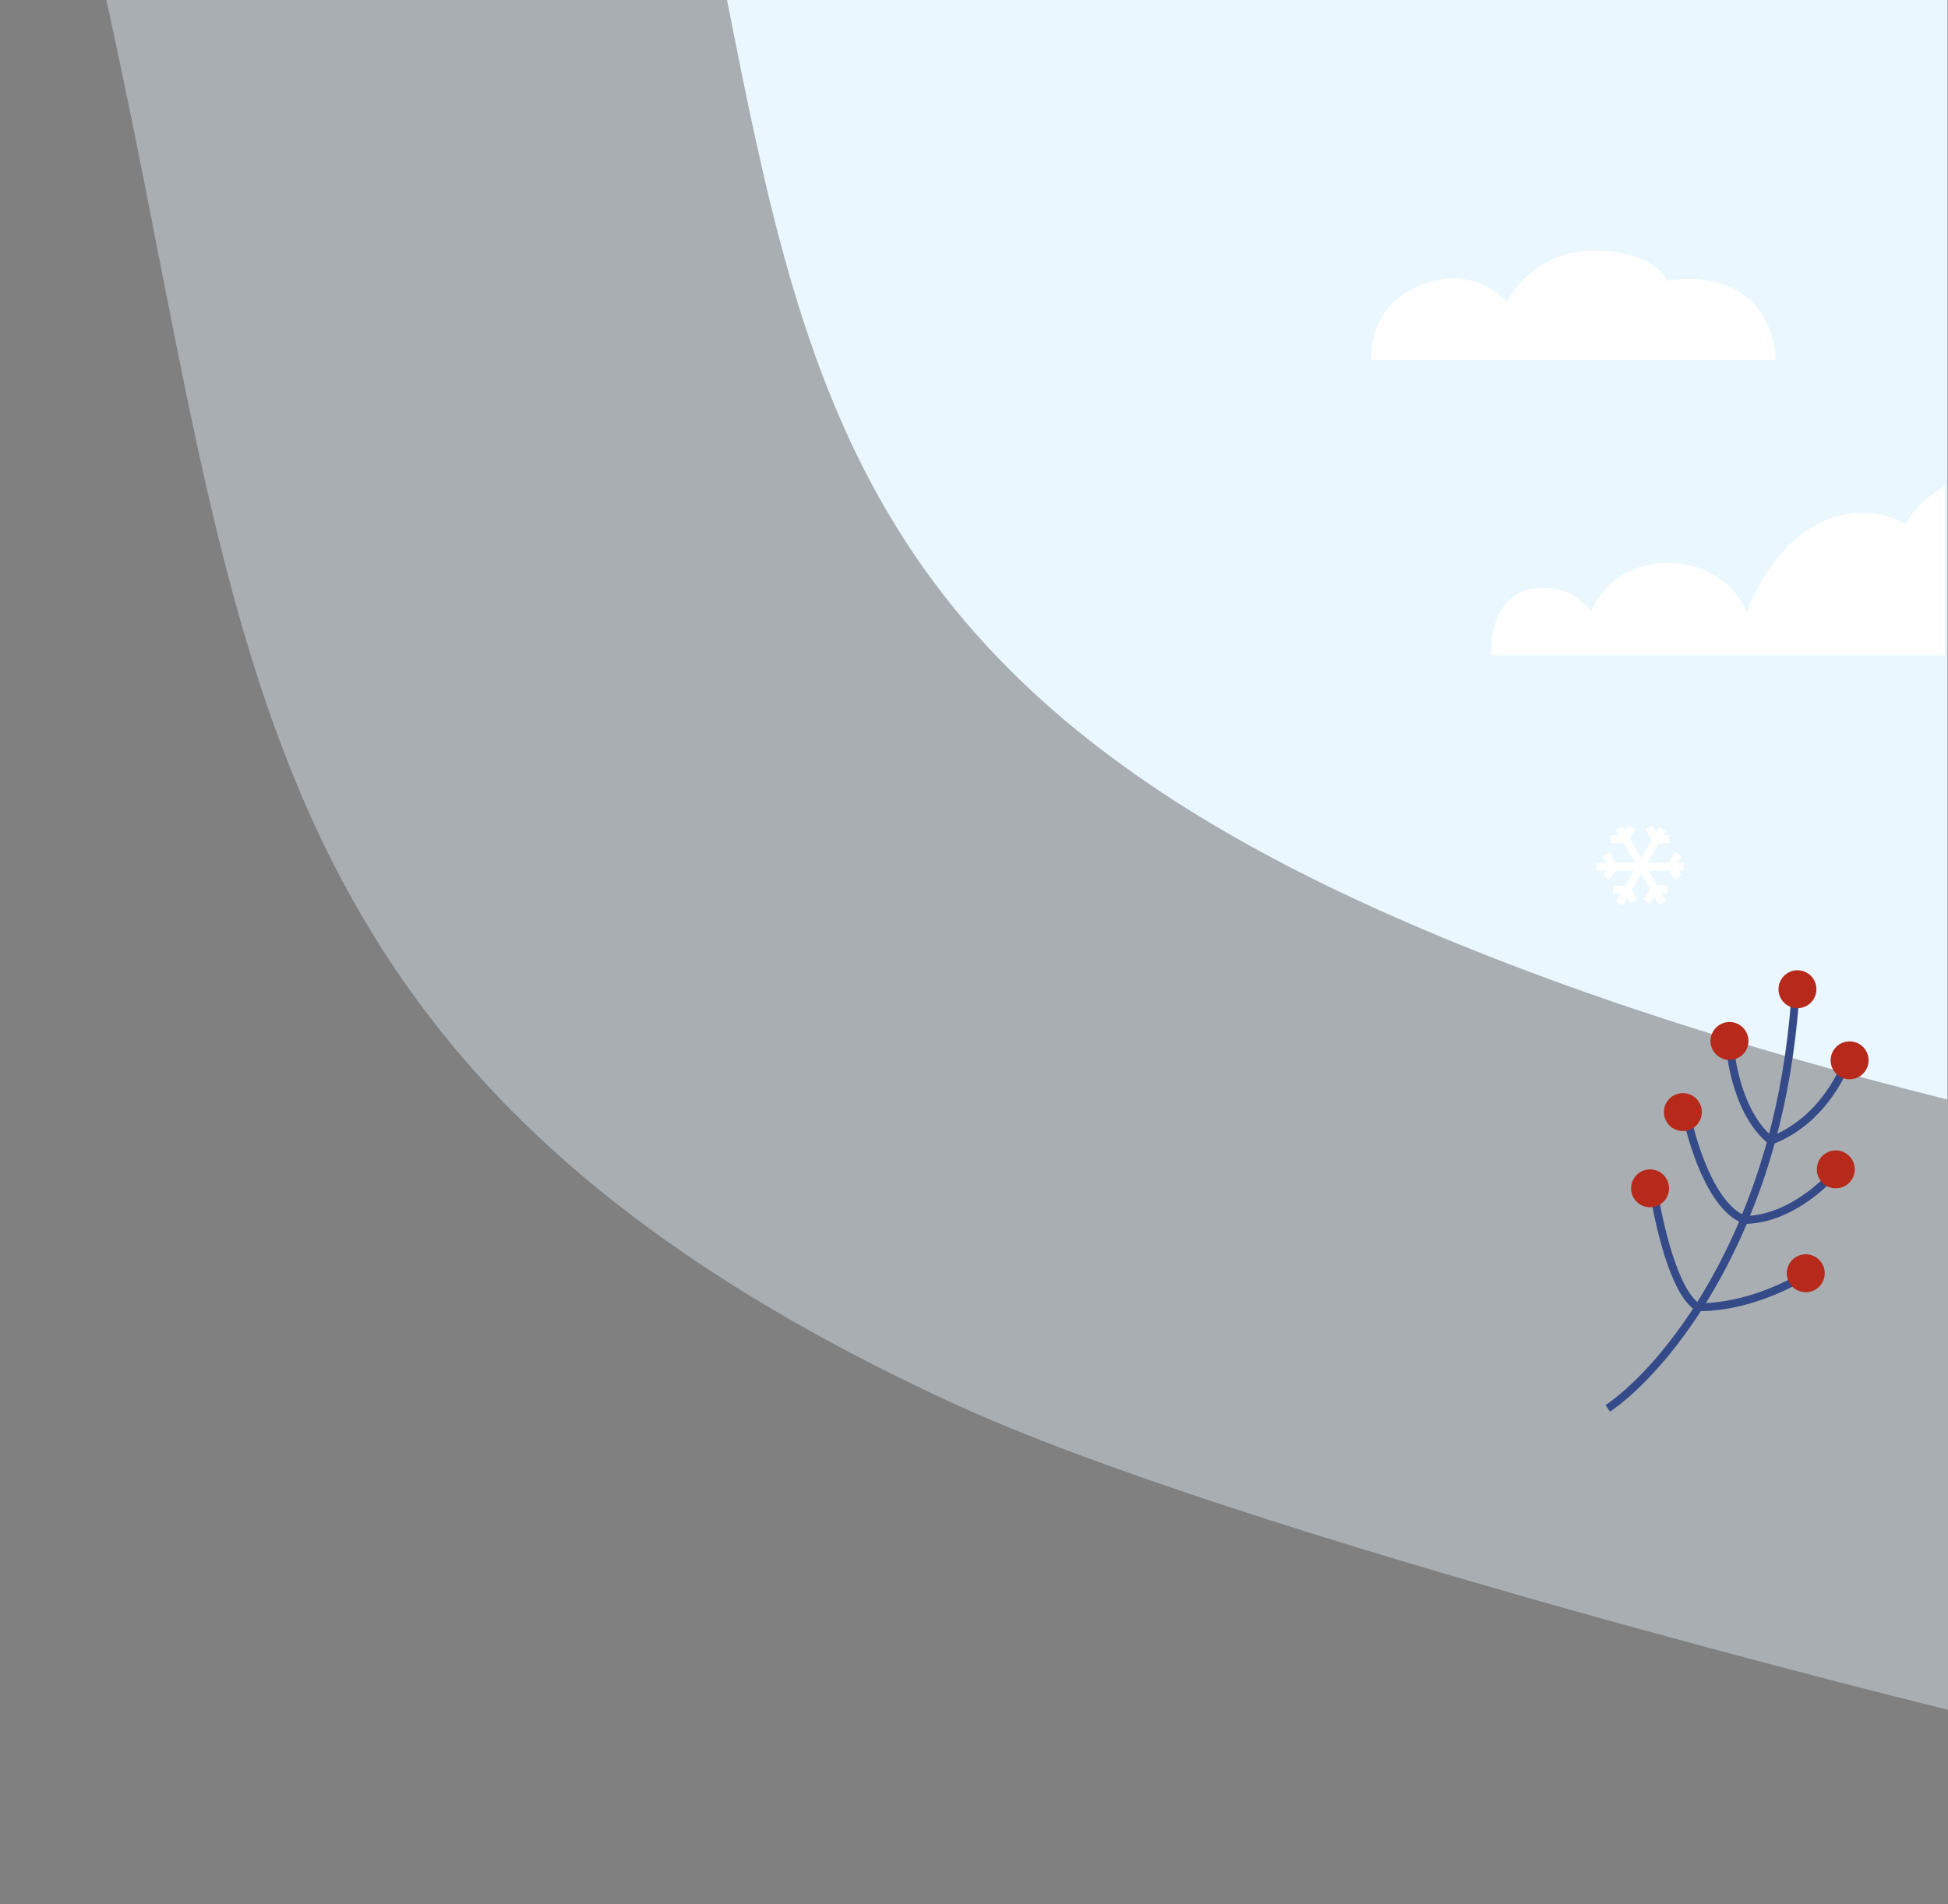 <?xml version="1.0" encoding="utf-8"?>
<!-- Generator: Adobe Illustrator 23.0.1, SVG Export Plug-In . SVG Version: 6.00 Build 0)  -->
<svg version="1.1" id="Слой_1" xmlns="http://www.w3.org/2000/svg" xmlns:xlink="http://www.w3.org/1999/xlink" x="0px" y="0px"
	 viewBox="0 0 493 482" style="enable-background:new 0 0 493 482;" xml:space="preserve">
<rect x="0" y="0" width="493" height="482" fill="#808080" stroke="none"/>
<style type="text/css">
	.st0{fill:#E3F2FC;fill-opacity:0.4;}
	.st1{fill:#EAF7FF;}
	.st2{fill:none;stroke:#354A89;stroke-width:2;}
	.st3{fill:#B6291B;}
	.st4{fill:none;stroke:#FFFFFF;stroke-width:2;}
	.st5{fill:#FFFFFF;}
</style>
<path class="st0" d="M493,432.8c0,0-179.5-44-252.7-78C57.4,270.1,62.9,162,26.9,0L493,0V432.8z"/>
<path class="st1" d="M343.8,228C219.5,170.4,203.5,99.3,184,0l308.8,0v278.3C439.4,265,387.9,248.4,343.8,228z"/>
<g>
	<path class="st2" d="M406.9,356.5c5.9-4,14.6-12.5,23-25.6 M454.3,253.1c-1,13.1-3.1,25-6,35.6 M437.7,262.5
		c0.1,6.1,2.5,19.9,10.6,26.3 M448.3,288.7c12.1-4.7,18-16.2,19.5-21.4 M448.3,288.7c-2,7.3-4.3,13.9-6.9,20 M426.6,281.1
		c1.5,7.8,6.4,24.3,14.8,27.6 M441.4,308.8c10.4,0,19.6-8.1,22.9-12.1 M441.4,308.8c-3.5,8.4-7.5,15.8-11.5,22.1 M418.3,300.2
		c1.3,8.9,5.4,27.4,11.6,30.8 M429.9,330.9c12.3,0,23.9-6,28.2-9"/>
	<circle class="st3" cx="454.9" cy="250.4" r="4.8"/>
	<circle class="st3" cx="468.1" cy="268.4" r="4.8"/>
	<circle class="st3" cx="437.7" cy="263.5" r="4.8"/>
	<circle class="st3" cx="464.6" cy="296" r="4.8"/>
	<circle class="st3" cx="425.9" cy="281.5" r="4.8"/>
	<circle class="st3" cx="457" cy="322.3" r="4.8"/>
	<circle class="st3" cx="417.6" cy="300.8" r="4.8"/>
	<g>
		<path class="st4" d="M404.1,219.4h4.1 M426.1,219.4h-3.2 M408.3,219.4l-1.8-3.2 M408.3,219.4l-1.8,2.7 M408.3,219.4h14.6
			 M422.9,219.4l1.8-3.2 M422.9,219.4l1.8,2.7"/>
		<path class="st4" d="M409.8,228.8l2.1-3.6 M420.8,209.8l-1.6,2.8 M411.9,225.2l-3.7,0 M411.9,225.2l1.5,3 M411.9,225.2l7.3-12.7
			 M419.2,212.6l-1.9-3.2 M419.2,212.6l3.3-0.2"/>
		<path class="st4" d="M420.8,228.6l-2.1-3.6 M409.8,209.6l1.6,2.8 M418.7,225l-1.9,3.2 M418.7,225l3.3,0.2 M418.7,225l-7.3-12.7
			 M411.4,212.4l-3.7,0 M411.4,212.4l1.5-3"/>
	</g>
</g>
<path class="st5" d="M390.4,148.8c-11.4,0-13.4,11.4-12.9,17.1h114.7v-42.9c-5.3,3.2-8.6,7.1-10,9.7c-3.2-2.2-12.2-5.3-22.3,0
	c-10.1,5.3-16.1,17.1-17.8,22.4c-1.5-4.2-7.6-12.6-20-12.6c-12.4,0-18.1,8.4-19.4,12.6C401.7,153,397.9,148.8,390.4,148.8z"/>
<path class="st5" d="M363,71.1c-13.7,3.2-16.4,14.7-15.9,20h102.3c0.1-2.2-0.7-7.7-4.1-12.5c-6.5-8.7-18.3-8.6-23.4-7.5
	c-1-2.6-6.2-7.7-18.6-7.7c-12.8,0.2-19.9,8.8-21.9,13.1C379.1,73.8,372.4,68.7,363,71.1z"/>
</svg>
